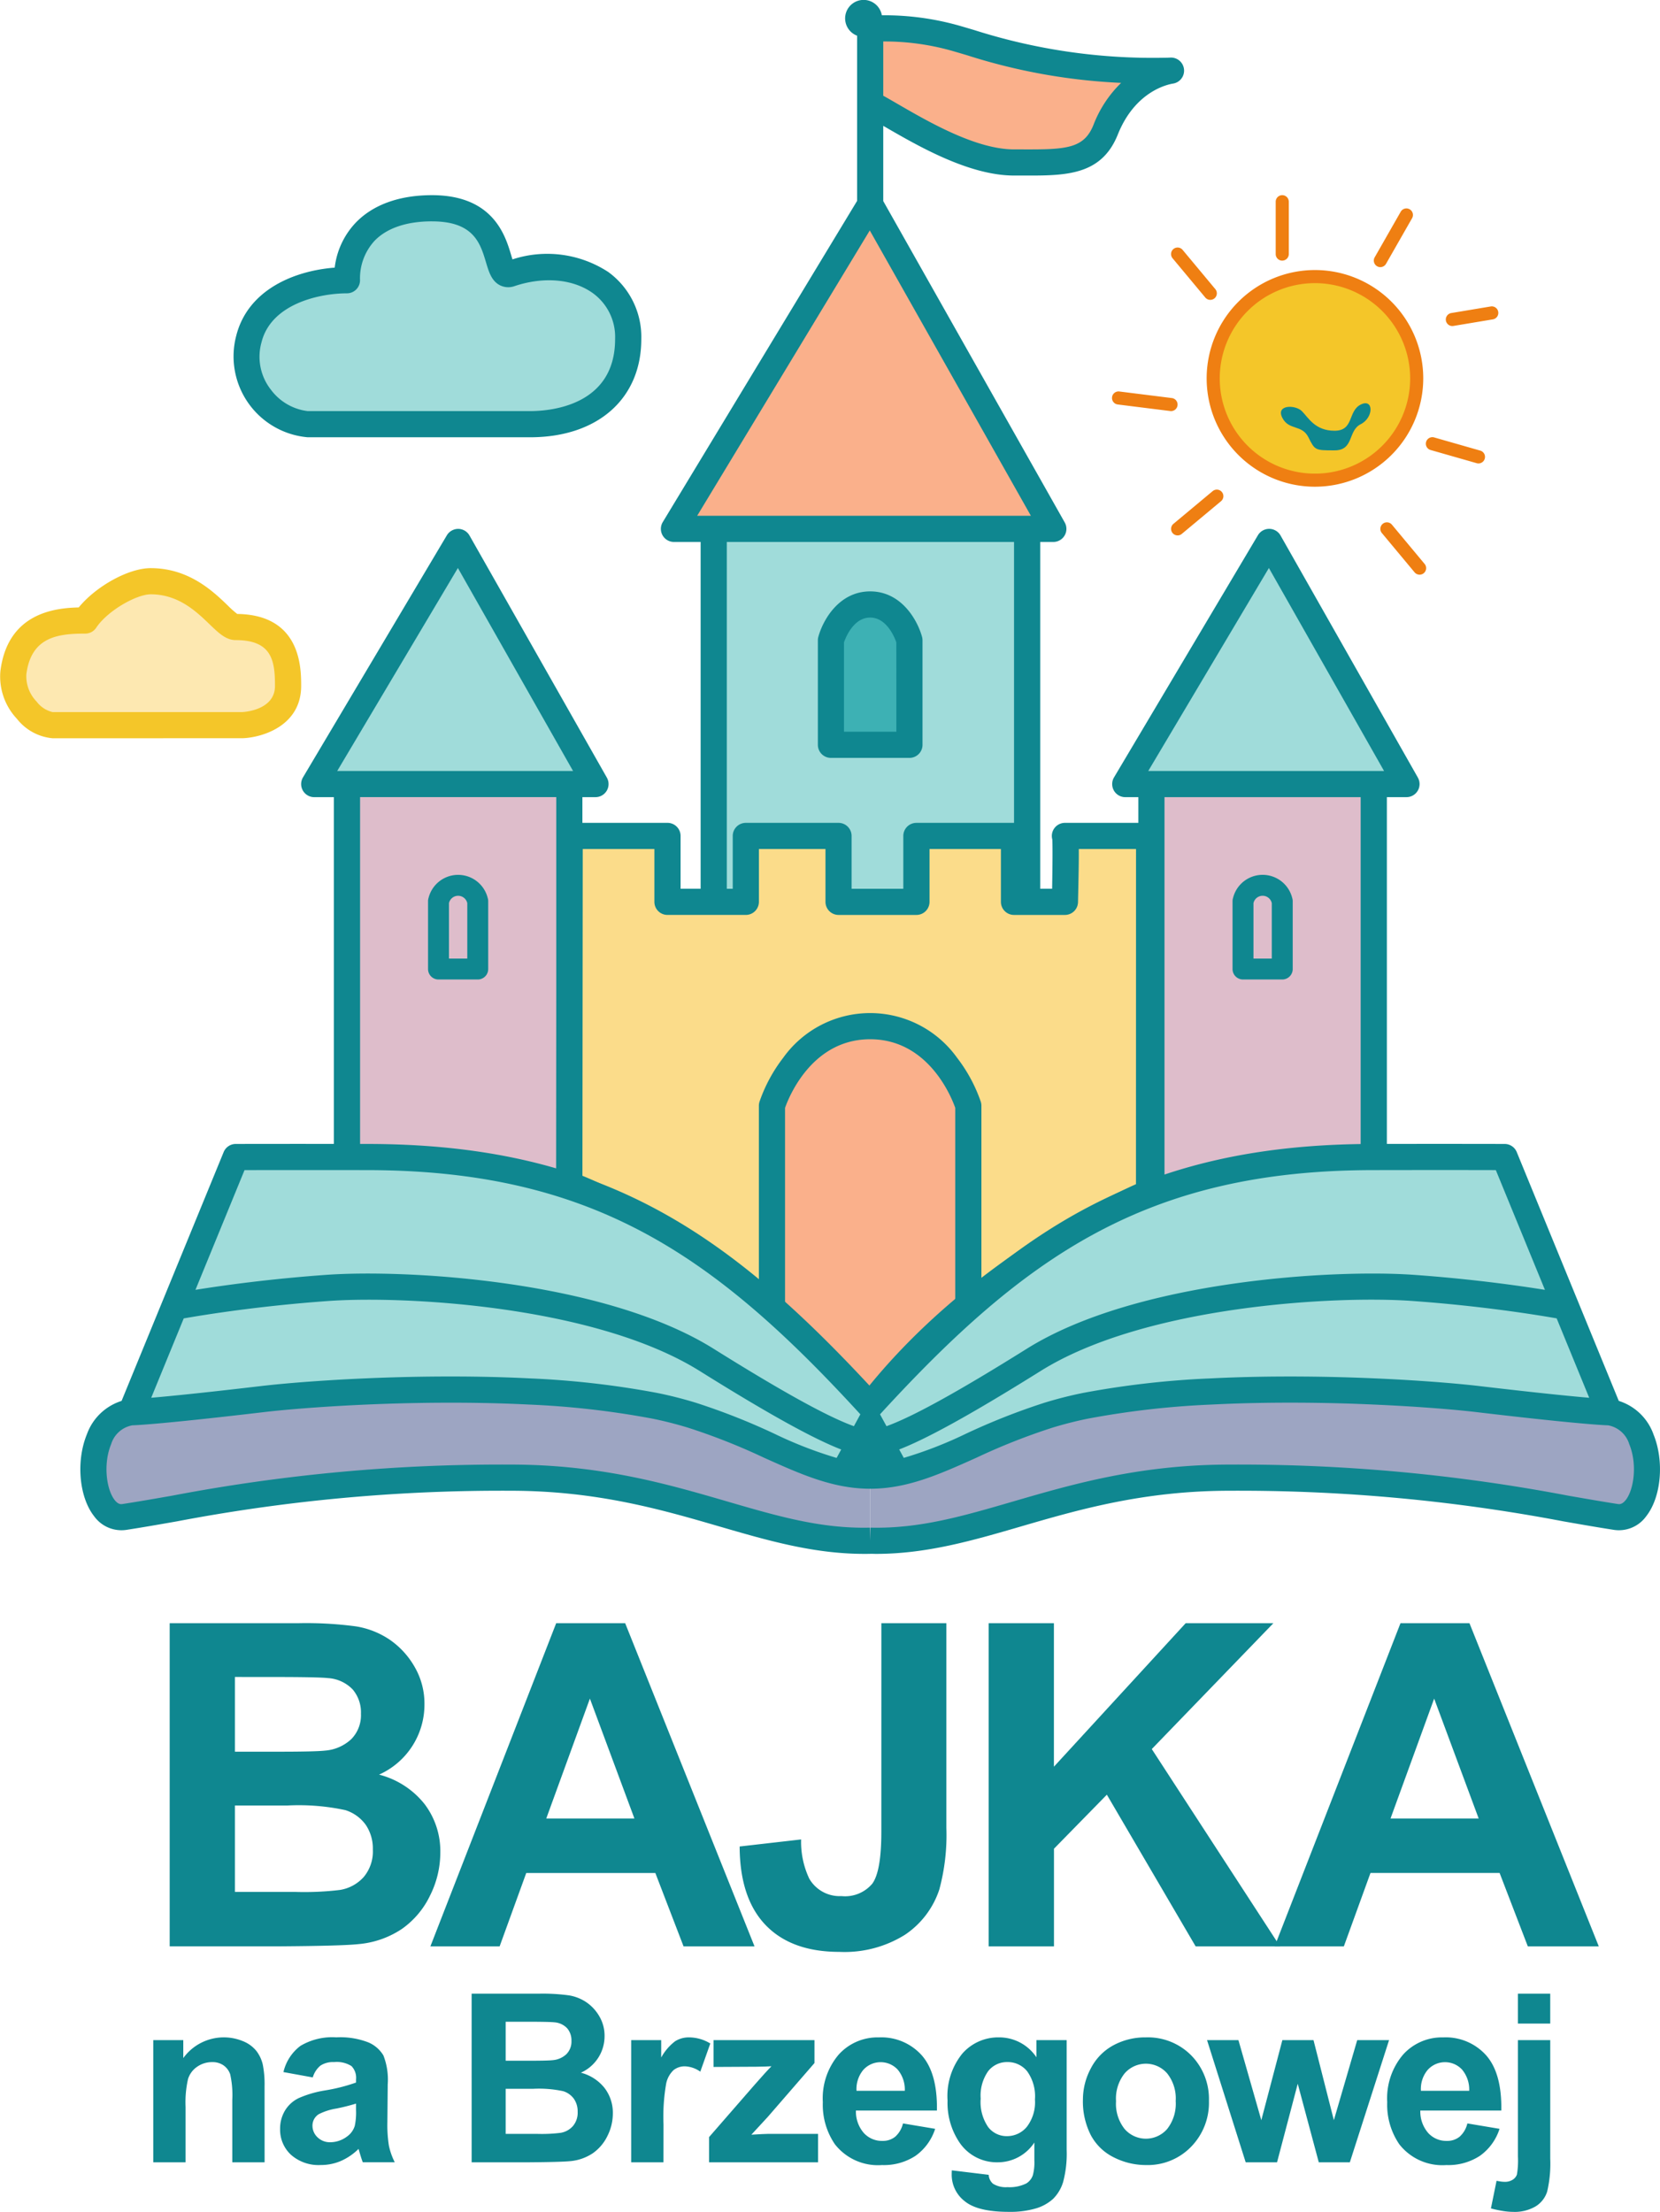 <svg xmlns:inkscape="http://www.inkscape.org/namespaces/inkscape" xmlns:sodipodi="http://sodipodi.sourceforge.net/DTD/sodipodi-0.dtd" xmlns="http://www.w3.org/2000/svg" xmlns:svg="http://www.w3.org/2000/svg" id="Group_278" data-name="Group 278" width="187.005" height="249.076" viewBox="0 0 187.005 249.076" sodipodi:docname="Bajka logo.svg" inkscape:version="1.4.2 (ebf0e940, 2025-05-08)"><defs id="defs1"><clipPath id="clip-path"><rect id="Rectangle_36" data-name="Rectangle 36" width="187.005" height="249.076" fill="none"></rect></clipPath></defs><g id="g1"><path id="Path_703" data-name="Path 703" d="M109.127,122.827v-42h35.305v42" transform="translate(-28.719 -21.272)" fill="#a0dcda"></path><g id="Group_276" data-name="Group 276" clip-path="url(#clip-path)"><path id="Path_704" data-name="Path 704" d="M 87.084,127.756 H 98.1 v 7.421 h 8.826 v -7.421 h 10.445 v 7.421 h 8.773 v -7.421 h 10.989 v 7.421 h 5.739 c 0,0 0.169,-7.421 0,-7.421 h 9.482 v 40.182 c 0,0 -18.9,7.765 -31.421,23.975 C 101.775,172.019 87.039,167.04 87.039,167.04 Z" transform="translate(-22.907,-33.622)" fill="#fbdc8a"></path><path id="Path_705" data-name="Path 705" d="m 129.091,156.828 c 8.3,0 11.061,8.958 11.061,8.958 v 35.251 H 118.03 v -35.251 c 0,0 2.765,-8.958 11.061,-8.958" transform="translate(-31.062,-41.273)" fill="#fab08b"></path><path id="Path_706" data-name="Path 706" d="M 139.626,201.985 H 117.5 a 1.474,1.474 0 0 1 -1.474,-1.474 V 165.26 a 1.5,1.5 0 0 1 0.065,-0.435 17.375,17.375 0 0 1 2.661,-4.945 12.047,12.047 0 0 1 19.617,0 17.33,17.33 0 0 1 2.661,4.945 1.5,1.5 0 0 1 0.065,0.435 v 35.251 a 1.474,1.474 0 0 1 -1.474,1.474 m -20.647,-2.947 h 19.174 V 165.5 c -0.438,-1.243 -3.044,-7.725 -9.587,-7.725 -6.543,0 -9.144,6.474 -9.587,7.725 z" transform="translate(-30.536,-40.746)" fill="#0f8790"></path><rect id="Rectangle_34" data-name="Rectangle 34" width="25.052" height="44.947" transform="translate(129.713,88.293)" fill="#debdcb" x="0" y="0"></rect><rect id="Rectangle_35" data-name="Rectangle 35" width="25.052" height="44.947" transform="translate(39.083,88.293)" fill="#debdcb" x="0" y="0"></rect><path id="Path_707" data-name="Path 707" d="m 131.463,92.38 c -3.316,0 -4.421,4.037 -4.421,4.037 v 11.766 h 8.842 V 96.417 c 0,0 -1.105,-4.037 -4.421,-4.037" transform="translate(-33.434,-24.312)" fill="#3db1b4"></path><path id="Path_708" data-name="Path 708" d="m 103.042,67.783 h 42.736 L 125.147,31.258 Z" transform="translate(-27.118,-8.226)" fill="#fab08b"></path><path id="Path_709" data-name="Path 709" d="M 133.042,25.293 V 4.394 a 28.558,28.558 0 0 1 9.579,1.041 c 5.158,1.474 11.052,3.684 23.579,3.684 2.947,0 -3.684,-0.737 -6.631,6.631 -1.6,3.989 -5.158,3.684 -10.316,3.684 -5.895,0 -13.263,-5.158 -16.21,-6.631" transform="translate(-35.013,-1.141)" fill="#fab08b"></path><path id="Path_710" data-name="Path 710" d="m 44.581,56.143 h 25.052 c 5.895,0 11.052,-2.947 11.052,-9.579 0,-6.632 -6.631,-9.578 -13.262,-7.364 -2.21,0.737 0,-7.368 -8.842,-7.368 -3.52,0 -6,1.038 -7.556,2.673 A 7.715,7.715 0 0 0 49,39.933 c -3.684,0 -9.751,1.427 -11.052,6.631 a 7.687,7.687 0 0 0 6.631,9.579" transform="translate(-9.919,-8.376)" fill="#a0dcda"></path><path id="Path_711" data-name="Path 711" d="M 69.108,57.091 H 44.056 A 9.142,9.142 0 0 1 36,45.681 c 1.3,-5.188 6.511,-7.34 11.1,-7.694 a 8.846,8.846 0 0 1 2.336,-5.027 c 1.947,-2.048 4.929,-3.132 8.625,-3.132 6.9,0 8.258,4.546 8.912,6.731 0.046,0.155 0.1,0.335 0.153,0.5 a 12.582,12.582 0 0 1 10.784,1.415 9.043,9.043 0 0 1 3.729,7.565 c 0,6.714 -4.917,11.052 -12.526,11.052 M 58.056,32.775 c -2.868,0 -5.111,0.766 -6.488,2.215 a 6.256,6.256 0 0 0 -1.617,4.417 1.474,1.474 0 0 1 -1.474,1.474 c -3.062,0 -8.535,1.162 -9.623,5.515 a 6,6 0 0 0 1.06,5.34 6.07,6.07 0 0 0 4.142,2.408 h 25.052 c 2.247,0 9.579,-0.584 9.579,-8.105 a 6.09,6.09 0 0 0 -2.5,-5.173 c -2.22,-1.6 -5.517,-1.9 -8.819,-0.8 a 2.092,2.092 0 0 1 -1.667,-0.1 c -0.931,-0.483 -1.233,-1.492 -1.553,-2.56 -0.649,-2.17 -1.385,-4.629 -6.088,-4.629" transform="translate(-9.394,-7.85)" fill="#0f8790"></path><path id="Path_712" data-name="Path 712" d="M 6.452,105.038 H 27.82 c 0,0 5.158,-0.2 5.158,-4.421 0,-2.21 0,-6.631 -5.895,-6.631 -1.483,0 -3.952,-5.158 -9.579,-5.158 -2.24,0 -5.895,2.21 -7.368,4.421 -2.345,0 -7.368,0 -8.105,5.895 -0.365,2.924 2.546,5.895 4.421,5.895" transform="translate(-0.526,-23.377)" fill="#fde8b1"></path><path id="Path_713" data-name="Path 713" d="m 5.926,105.986 a 5.757,5.757 0 0 1 -4.011,-2.18 6.949,6.949 0 0 1 -1.872,-5.371 c 0.816,-6.528 6.088,-7.125 8.824,-7.18 1.954,-2.388 5.609,-4.426 8.111,-4.426 4.312,0 7.038,2.625 8.667,4.192 a 11.146,11.146 0 0 0 1.082,0.967 c 7.2,0.094 7.2,6.115 7.2,8.1 0,4.459 -4.3,5.8 -6.574,5.894 z m 11.052,-16.21 c -1.586,0 -4.85,1.826 -6.142,3.764 A 1.472,1.472 0 0 1 9.61,94.2 c -3.07,0 -6.112,0.355 -6.643,4.6 a 4.1,4.1 0 0 0 1.157,3.055 3.145,3.145 0 0 0 1.8,1.183 h 21.37 c 0.321,-0.017 3.684,-0.255 3.684,-2.947 0,-2.822 -0.333,-5.158 -4.421,-5.158 -1.1,0 -1.917,-0.79 -2.956,-1.79 -1.477,-1.421 -3.5,-3.368 -6.623,-3.368" transform="translate(0,-22.851)" fill="#f4c629"></path><path id="Path_714" data-name="Path 714" d="M 185.486,53.734 A 11.462,11.462 0 1 1 196.948,65.2 11.462,11.462 0 0 1 185.486,53.738" transform="translate(-48.814,-11.125)" fill="#f4c629"></path><path id="Path_715" data-name="Path 715" d="m 196.685,65.671 a 12.2,12.2 0 1 1 12.2,-12.2 12.213,12.213 0 0 1 -12.2,12.2 m 0,-22.925 a 10.726,10.726 0 1 0 10.726,10.725 10.738,10.738 0 0 0 -10.726,-10.725" transform="translate(-48.551,-10.862)" fill="#ef7f12"></path><path id="Path_716" data-name="Path 716" d="m 195.779,37.2 a 0.737,0.737 0 0 1 -0.737,-0.737 v -5.898 a 0.737,0.737 0 0 1 1.474,0 v 5.895 a 0.737,0.737 0 0 1 -0.737,0.737" transform="translate(-51.329,-7.85)" fill="#ef7f12"></path><path id="Path_717" data-name="Path 717" d="m 210.778,38.459 a 0.728,0.728 0 0 1 -0.365,-0.1 0.736,0.736 0 0 1 -0.274,-1.005 l 2.947,-5.158 a 0.737,0.737 0 0 1 1.279,0.731 l -2.947,5.158 a 0.735,0.735 0 0 1 -0.64,0.371" transform="translate(-55.277,-8.376)" fill="#ef7f12"></path><path id="Path_718" data-name="Path 718" d="m 221.778,49.039 a 0.737,0.737 0 0 1 -0.12,-1.463 l 4.421,-0.737 a 0.737,0.737 0 1 1 0.242,1.453 l -4.421,0.737 a 0.683,0.683 0 0 1 -0.122,0.01" transform="translate(-58.172,-12.324)" fill="#ef7f12"></path><path id="Path_719" data-name="Path 719" d="m 223.937,69.775 a 0.736,0.736 0 0 1 -0.2,-0.029 l -5.158,-1.474 a 0.737,0.737 0 1 1 0.4,-1.417 l 5.158,1.474 a 0.737,0.737 0 0 1 -0.2,1.446" transform="translate(-57.382,-17.587)" fill="#ef7f12"></path><path id="Path_720" data-name="Path 720" d="m 215.464,85.723 a 0.739,0.739 0 0 1 -0.567,-0.265 l -3.684,-4.421 a 0.737,0.737 0 0 1 1.133,-0.943 l 3.684,4.421 a 0.737,0.737 0 0 1 -0.566,1.208" transform="translate(-55.54,-21.009)" fill="#ef7f12"></path><path id="Path_721" data-name="Path 721" d="m 179.78,79.986 a 0.737,0.737 0 0 1 -0.473,-1.3 L 183.727,75 a 0.737,0.737 0 1 1 0.945,1.132 l -4.421,3.684 a 0.735,0.735 0 0 1 -0.472,0.171" transform="translate(-47.119,-19.693)" fill="#ef7f12"></path><path id="Path_722" data-name="Path 722" d="m 176.674,62.038 a 0.651,0.651 0 0 1 -0.092,-0.006 l -5.895,-0.737 a 0.737,0.737 0 1 1 0.183,-1.462 l 5.895,0.737 a 0.737,0.737 0 0 1 -0.091,1.468" transform="translate(-44.75,-15.745)" fill="#ef7f12"></path><path id="Path_723" data-name="Path 723" d="m 183.464,43.723 a 0.739,0.739 0 0 1 -0.567,-0.265 l -3.684,-4.421 a 0.737,0.737 0 0 1 1.133,-0.943 l 3.684,4.421 a 0.737,0.737 0 0 1 -0.566,1.208" transform="translate(-47.119,-9.955)" fill="#ef7f12"></path><path id="Path_724" data-name="Path 724" d="M 48.042,110.091 H 79.726 L 64.252,82.828 Z" transform="translate(-12.643,-21.798)" fill="#a0dcda"></path><path id="Path_725" data-name="Path 725" d="M 80.481,108.837 65.007,81.574 a 1.472,1.472 0 0 0 -1.267,-0.746 1.5,1.5 0 0 0 -1.281,0.721 l -16.21,27.263 a 1.474,1.474 0 0 0 1.267,2.227 h 2.21 v 44.947 h 28 V 111.038 H 79.2 a 1.473,1.473 0 0 0 1.281,-2.2 M 63.7,85.235 76.673,108.091 H 50.106 Z m 11.082,67.8 h -22.1 v -42 h 22.1 z" transform="translate(-12.117,-21.272)" fill="#0f8790"></path><path id="Path_726" data-name="Path 726" d="m 172.042,110.091 h 31.684 L 188.252,82.828 Z" transform="translate(-45.276,-21.798)" fill="#a0dcda"></path><path id="Path_727" data-name="Path 727" d="M 136.832,107.657 V 95.891 a 1.457,1.457 0 0 0 -0.052,-0.39 c -0.52,-1.9 -2.337,-5.121 -5.842,-5.121 -3.505,0 -5.322,3.219 -5.843,5.121 a 1.483,1.483 0 0 0 -0.052,0.39 v 11.766 a 1.474,1.474 0 0 0 1.474,1.474 h 8.842 a 1.474,1.474 0 0 0 1.474,-1.474 m -2.947,-1.474 h -5.9 V 96.121 c 0.218,-0.623 1.109,-2.793 2.948,-2.793 1.839,0 2.733,2.177 2.947,2.793 z" transform="translate(-32.908,-23.785)" fill="#0f8790"></path><path id="Path_728" data-name="Path 728" d="M 182.111,87.566 166.638,60.3 A 1.473,1.473 0 0 0 164.09,60.274 L 147.88,87.54 a 1.473,1.473 0 0 0 1.266,2.227 h 1.474 v 2.894 h -8.272 a 1.475,1.475 0 0 0 -1.421,1.865 c 0.043,0.645 0.025,3.068 -0.021,5.556 h -1.339 V 61.03 h 1.474 a 1.474,1.474 0 0 0 1.284,-2.2 L 121.883,22.645 v -8.474 l 0.136,0.078 c 3.795,2.2 9.531,5.519 14.6,5.519 h 1.021 c 4.737,0.015 8.8,0.035 10.664,-4.613 1.923,-4.809 5.514,-5.626 6.214,-5.741 a 1.474,1.474 0 0 0 -0.335,-2.927 c -0.066,0 -0.261,0.015 -0.616,0.015 A 66.216,66.216 0 0 1 132.15,3.39 c -0.6,-0.178 -1.182,-0.351 -1.756,-0.515 a 30.914,30.914 0 0 0 -8.672,-1.155 2.082,2.082 0 1 0 -2.785,2.3 V 22.621 L 97.044,58.793 A 1.474,1.474 0 0 0 98.3,61.03 h 3.01 v 39.052 H 99.051 V 94.134 A 1.474,1.474 0 0 0 97.577,92.66 H 86.558 a 1.473,1.473 0 0 0 -1.474,1.472 l -0.042,39.284 a 1.475,1.475 0 0 0 1,1.4 c 0.145,0.05 14.675,5.152 33.306,24.5 a 1.471,1.471 0 0 0 1.061,0.451 h 0.08 a 1.474,1.474 0 0 0 1.086,-0.571 c 12.126,-15.692 30.631,-23.436 30.816,-23.513 a 1.472,1.472 0 0 0 0.853,-0.967 h 25.373 v -44.95 h 2.21 a 1.474,1.474 0 0 0 1.282,-2.2 M 121.883,4.67 a 27.832,27.832 0 0 1 7.7,1.041 c 0.564,0.161 1.138,0.332 1.727,0.506 a 66.482,66.482 0 0 0 17.371,3.115 13.244,13.244 0 0 0 -3.115,4.73 c -1.072,2.681 -3.086,2.778 -7.914,2.761 h -1.033 c -4.277,0 -9.6,-3.082 -13.124,-5.122 -0.591,-0.343 -1.132,-0.656 -1.613,-0.922 z m -20.964,53.413 19.446,-32.132 18.15,32.132 h -37.6 z m 15.928,34.578 H 106.4 a 1.474,1.474 0 0 0 -1.474,1.474 v 5.948 h -0.667 V 61.03 h 32.357 v 31.632 h -11 a 1.474,1.474 0 0 0 -1.474,1.474 v 5.948 h -5.826 v -5.95 a 1.474,1.474 0 0 0 -1.474,-1.474 m 33.51,40.689 c -3.876,1.736 -18.942,9.074 -30.06,22.713 -16.031,-16.3 -28.716,-22.209 -32.307,-23.661 l 0.04,-36.794 H 96.1 v 5.948 a 1.474,1.474 0 0 0 1.474,1.474 h 8.826 a 1.474,1.474 0 0 0 1.474,-1.474 v -5.947 h 7.5 v 5.948 a 1.474,1.474 0 0 0 1.474,1.474 h 8.773 a 1.474,1.474 0 0 0 1.474,-1.474 v -5.948 h 8.042 v 5.948 a 1.474,1.474 0 0 0 1.474,1.474 h 5.739 a 1.473,1.473 0 0 0 1.473,-1.44 c 0.067,-2.935 0.1,-4.786 0.087,-5.981 h 6.449 z m 25.314,-1.584 -22.1,0.878 V 89.766 h 22.1 z m -23.93,-44.946 13.59,-22.856 12.974,22.856 z" transform="translate(-22.381)" fill="#0f8790"></path><path id="Path_729" data-name="Path 729" d="m 195.989,63.249 c 0.737,1.474 2.21,0.737 2.947,2.21 0.737,1.473 0.737,1.474 2.947,1.474 2.21,0 1.474,-2.21 2.947,-2.947 1.473,-0.737 1.474,-2.947 0,-2.21 -1.474,0.737 -0.737,2.947 -2.947,2.947 -2.21,0 -2.947,-1.474 -3.684,-2.21 -0.737,-0.736 -2.947,-0.737 -2.21,0.737" transform="translate(-51.54,-16.218)" fill="#0f8790"></path><path id="Path_730" data-name="Path 730" d="m 95.895,220.107 5.895,2.21 v 7.1 c -12.526,0.265 -22.1,-7.1 -40.526,-7.1 -22.1,0 -33.894,2.947 -43.473,4.421 -4.43,0.682 -5.158,-11.052 0.737,-11.789 0,0 12.583,-1.093 12.555,-1.284 -0.028,-0.191 16.549,-1.177 16.549,-1.177 l 16.273,0.346 11.01,0.692 11.148,3.393" transform="translate(-3.76,-55.921)" fill="#9da5c2"></path><path id="Path_731" data-name="Path 731" d="m 103.3,212.7 c -6.36,0 -11.688,-4.238 -20.076,-6.807 a 43.373,43.373 0 0 0 -4.239,-1.074 99.28,99.28 0 0 0 -14.123,-1.6 c -6.33,-0.32 -12.788,-0.242 -18.276,-0.005 -5.038,0.218 -9.258,0.569 -11.811,0.869 -12.526,1.474 -14.737,1.474 -14.737,1.474 l 11.789,-28.736 c 0,0 6.238,-0.018 14.737,0 26.526,0 40.526,10.316 56.736,28" transform="translate(-5.274,-46.533)" fill="#a0dcda"></path><path id="Path_732" data-name="Path 732" d="m 138.937,220.107 -5.895,2.21 v 7.1 c 12.526,0.265 22.1,-7.1 40.526,-7.1 22.1,0 33.894,2.947 43.473,4.421 4.43,0.682 5.158,-11.052 -0.737,-11.789 0,0 -12.583,-1.093 -12.555,-1.284 0.028,-0.191 -16.549,-1.177 -16.549,-1.177 l -16.273,0.346 -11.01,0.692 -11.148,3.393" transform="translate(-35.013,-55.921)" fill="#9da5c2"></path><path id="Path_733" data-name="Path 733" d="m 133.042,212.7 c 6.36,0 11.688,-4.238 20.076,-6.807 a 43.373,43.373 0 0 1 4.239,-1.074 99.28,99.28 0 0 1 14.123,-1.6 c 6.33,-0.32 12.788,-0.242 18.276,-0.005 5.038,0.218 9.258,0.569 11.811,0.869 12.526,1.474 14.737,1.474 14.737,1.474 l -11.789,-28.736 c 0,0 -6.238,-0.018 -14.737,0 -26.526,0 -40.526,10.316 -56.736,28" transform="translate(-35.013,-46.533)" fill="#a0dcda"></path><path id="Path_734" data-name="Path 734" d="M 25.942,248.07 H 40.49 a 42.112,42.112 0 0 1 6.442,0.36 9.481,9.481 0 0 1 3.8,1.5 9.322,9.322 0 0 1 2.793,3.042 8.227,8.227 0 0 1 1.118,4.257 8.63,8.63 0 0 1 -5.114,7.894 9.582,9.582 0 0 1 5.114,3.3 8.765,8.765 0 0 1 1.787,5.486 10.822,10.822 0 0 1 -1.154,4.828 9.733,9.733 0 0 1 -3.153,3.748 10.4,10.4 0 0 1 -4.928,1.726 q -1.837,0.2 -8.863,0.248 h -12.39 z m 7.348,6.057 v 8.415 h 4.816 q 4.295,0 5.338,-0.124 a 4.859,4.859 0 0 0 2.966,-1.3 3.842,3.842 0 0 0 1.079,-2.843 3.992,3.992 0 0 0 -0.931,-2.743 4.22,4.22 0 0 0 -2.768,-1.278 q -1.092,-0.124 -6.28,-0.124 z m 0,14.473 v 9.731 h 6.8 a 33.28,33.28 0 0 0 5.04,-0.223 4.552,4.552 0 0 0 2.668,-1.452 4.472,4.472 0 0 0 1.031,-3.091 4.751,4.751 0 0 0 -0.794,-2.78 4.489,4.489 0 0 0 -2.3,-1.663 24.947,24.947 0 0 0 -6.517,-0.522 z" transform="translate(-6.827,-65.285)" fill="#0f8790"></path><path id="Path_735" data-name="Path 735" d="M 102.315,284.463 H 94.321 L 91.143,276.2 H 76.6 l -3,8.266 H 65.8 L 79.973,248.07 h 7.77 z m -13.53,-14.4 -5.015,-13.5 -4.915,13.5 z" transform="translate(-17.316,-65.285)" fill="#0f8790"></path><path id="Path_736" data-name="Path 736" d="m 129.051,248.07 h 7.323 v 23.038 a 23.5,23.5 0 0 1 -0.794,6.951 9.835,9.835 0 0 1 -3.873,5.1 12.842,12.842 0 0 1 -7.4,1.924 q -5.388,0 -8.292,-3.016 -2.904,-3.016 -2.929,-8.851 l 6.925,-0.794 a 9.691,9.691 0 0 0 0.919,4.419 3.954,3.954 0 0 0 3.624,1.961 4.007,4.007 0 0 0 3.476,-1.4 q 1.018,-1.4 1.018,-5.822 z" transform="translate(-29.762,-65.285)" fill="#0f8790"></path><path id="Path_737" data-name="Path 737" d="M 151.16,284.463 V 248.07 h 7.348 v 16.162 l 14.846,-16.162 h 9.879 l -13.7,14.175 14.448,22.218 h -9.508 l -10,-17.08 -5.958,6.083 v 11 z" transform="translate(-39.781,-65.285)" fill="#0f8790"></path><path id="Path_738" data-name="Path 738" d="M 231.394,284.463 H 223.4 l -3.178,-8.266 h -14.546 l -3,8.266 h -7.795 l 14.175,-36.393 h 7.77 z m -13.53,-14.4 -5.015,-13.5 -4.915,13.5 z" transform="translate(-51.286,-65.285)" fill="#0f8790"></path><path id="Path_739" data-name="Path 739" d="m 35.975,325.438 h -3.639 v -7.02 a 10.836,10.836 0 0 0 -0.234,-2.882 2.023,2.023 0 0 0 -0.757,-1.017 2.167,2.167 0 0 0 -1.263,-0.363 2.918,2.918 0 0 0 -1.7,0.519 2.608,2.608 0 0 0 -1.029,1.373 11.863,11.863 0 0 0 -0.279,3.16 v 6.23 h -3.64 v -13.755 h 3.381 v 2.02 a 5.637,5.637 0 0 1 6.735,-1.9 3.7,3.7 0 0 1 1.509,1.107 4.014,4.014 0 0 1 0.713,1.528 11.405,11.405 0 0 1 0.2,2.448 z" transform="translate(-6.168,-81.944)" fill="#0f8790"></path><path id="Path_740" data-name="Path 740" d="m 46.5,315.879 -3.3,-0.6 a 5.142,5.142 0 0 1 1.917,-2.953 7.013,7.013 0 0 1 4.041,-0.959 8.716,8.716 0 0 1 3.627,0.576 3.617,3.617 0 0 1 1.677,1.464 7.493,7.493 0 0 1 0.486,3.257 l -0.039,4.249 a 14.765,14.765 0 0 0 0.175,2.675 7.8,7.8 0 0 0 0.654,1.846 h -3.6 q -0.143,-0.363 -0.35,-1.075 -0.091,-0.324 -0.129,-0.427 a 6.563,6.563 0 0 1 -1.995,1.359 5.7,5.7 0 0 1 -2.266,0.454 4.687,4.687 0 0 1 -3.348,-1.153 3.83,3.83 0 0 1 -1.225,-2.914 3.911,3.911 0 0 1 0.557,-2.079 3.644,3.644 0 0 1 1.561,-1.4 12.22,12.22 0 0 1 2.9,-0.848 19.858,19.858 0 0 0 3.536,-0.894 V 316.1 a 1.883,1.883 0 0 0 -0.518,-1.5 3.1,3.1 0 0 0 -1.956,-0.447 2.6,2.6 0 0 0 -1.516,0.382 2.653,2.653 0 0 0 -0.881,1.34 m 4.87,2.953 a 22.767,22.767 0 0 1 -2.215,0.557 6.678,6.678 0 0 0 -1.981,0.634 1.517,1.517 0 0 0 -0.713,1.282 1.786,1.786 0 0 0 0.57,1.321 1.99,1.99 0 0 0 1.451,0.557 3.152,3.152 0 0 0 1.878,-0.648 2.28,2.28 0 0 0 0.868,-1.2 7.192,7.192 0 0 0 0.142,-1.775 z" transform="translate(-11.269,-81.944)" fill="#0f8790"></path><path id="Path_741" data-name="Path 741" d="M 72.109,304.692 H 79.7 a 21.914,21.914 0 0 1 3.361,0.188 4.941,4.941 0 0 1 1.982,0.783 4.867,4.867 0 0 1 1.457,1.587 4.292,4.292 0 0 1 0.583,2.221 4.5,4.5 0 0 1 -2.668,4.119 5,5 0 0 1 2.668,1.723 4.572,4.572 0 0 1 0.933,2.863 5.644,5.644 0 0 1 -0.6,2.519 5.071,5.071 0 0 1 -1.645,1.956 5.437,5.437 0 0 1 -2.571,0.9 q -0.958,0.1 -4.624,0.129 h -6.467 z m 3.834,3.16 v 4.391 h 2.513 q 2.24,0 2.784,-0.065 a 2.532,2.532 0 0 0 1.548,-0.68 2,2 0 0 0 0.564,-1.483 2.086,2.086 0 0 0 -0.486,-1.432 2.2,2.2 0 0 0 -1.444,-0.667 q -0.57,-0.065 -3.277,-0.065 z m 0,7.551 v 5.077 h 3.549 a 17.267,17.267 0 0 0 2.63,-0.117 2.372,2.372 0 0 0 1.392,-0.757 2.329,2.329 0 0 0 0.538,-1.612 2.477,2.477 0 0 0 -0.415,-1.451 2.343,2.343 0 0 0 -1.2,-0.868 13.027,13.027 0 0 0 -3.4,-0.272 z" transform="translate(-18.977,-80.186)" fill="#0f8790"></path><path id="Path_742" data-name="Path 742" d="M 100.136,325.438 H 96.5 v -13.755 h 3.38 v 1.956 a 5.879,5.879 0 0 1 1.561,-1.826 2.866,2.866 0 0 1 1.573,-0.441 4.621,4.621 0 0 1 2.4,0.687 l -1.127,3.173 a 3.192,3.192 0 0 0 -1.709,-0.6 2.018,2.018 0 0 0 -1.3,0.421 2.872,2.872 0 0 0 -0.836,1.522 21.638,21.638 0 0 0 -0.3,4.61 z" transform="translate(-25.395,-81.944)" fill="#0f8790"></path><path id="Path_743" data-name="Path 743" d="m 108.407,325.549 v -2.837 l 5.155,-5.919 q 1.269,-1.45 1.877,-2.059 -0.633,0.039 -1.67,0.052 l -4.857,0.026 v -3.018 h 11.371 v 2.577 l -5.258,6.062 -1.852,2.007 q 1.515,-0.091 1.877,-0.091 h 5.635 v 3.2 z" transform="translate(-28.53,-82.055)" fill="#0f8790"></path><path id="Path_744" data-name="Path 744" d="m 134.828,321.06 3.627,0.609 a 5.948,5.948 0 0 1 -2.208,3.037 6.486,6.486 0 0 1 -3.776,1.043 6.155,6.155 0 0 1 -5.311,-2.344 7.878,7.878 0 0 1 -1.359,-4.741 7.591,7.591 0 0 1 1.788,-5.355 5.886,5.886 0 0 1 4.52,-1.936 6.107,6.107 0 0 1 4.845,2.027 q 1.774,2.027 1.7,6.21 h -9.124 a 3.68,3.68 0 0 0 0.881,2.519 2.753,2.753 0 0 0 2.1,0.9 2.226,2.226 0 0 0 1.438,-0.466 2.878,2.878 0 0 0 0.881,-1.5 m 0.207,-3.678 a 3.5,3.5 0 0 0 -0.816,-2.4 2.627,2.627 0 0 0 -3.86,0.046 3.356,3.356 0 0 0 -0.764,2.357 z" transform="translate(-33.107,-81.944)" fill="#0f8790"></path><path id="Path_745" data-name="Path 745" d="m 145.35,326.344 4.157,0.505 a 1.419,1.419 0 0 0 0.48,1 2.734,2.734 0 0 0 1.632,0.389 4.242,4.242 0 0 0 2.137,-0.427 1.757,1.757 0 0 0 0.725,-0.92 5.5,5.5 0 0 0 0.169,-1.67 v -2.011 a 4.925,4.925 0 0 1 -4.119,2.228 5.071,5.071 0 0 1 -4.391,-2.345 7.972,7.972 0 0 1 -1.269,-4.611 7.584,7.584 0 0 1 1.664,-5.285 5.372,5.372 0 0 1 4.139,-1.826 5.038,5.038 0 0 1 4.209,2.241 v -1.93 h 3.406 v 12.343 a 12.308,12.308 0 0 1 -0.4,3.639 4.523,4.523 0 0 1 -1.127,1.891 4.987,4.987 0 0 1 -1.936,1.075 10.2,10.2 0 0 1 -3.063,0.388 q -3.5,0 -4.96,-1.2 a 3.757,3.757 0 0 1 -1.464,-3.037 q 0,-0.181 0.013,-0.441 m 3.251,-8.069 a 4.965,4.965 0 0 0 0.848,3.206 2.623,2.623 0 0 0 2.092,1.016 2.891,2.891 0 0 0 2.254,-1.043 4.543,4.543 0 0 0 0.92,-3.089 4.821,4.821 0 0 0 -0.88,-3.174 2.8,2.8 0 0 0 -2.228,-1.036 2.688,2.688 0 0 0 -2.157,1.017 4.77,4.77 0 0 0 -0.848,3.1" transform="translate(-38.126,-81.944)" fill="#0f8790"></path><path id="Path_746" data-name="Path 746" d="m 165.569,318.366 a 7.444,7.444 0 0 1 0.893,-3.51 6.137,6.137 0 0 1 2.532,-2.591 7.511,7.511 0 0 1 3.659,-0.894 6.867,6.867 0 0 1 5.116,2.027 7,7 0 0 1 1.995,5.122 7.089,7.089 0 0 1 -2.014,5.175 6.809,6.809 0 0 1 -5.071,2.053 7.994,7.994 0 0 1 -3.608,-0.855 5.872,5.872 0 0 1 -2.61,-2.507 8.354,8.354 0 0 1 -0.893,-4.022 m 3.73,0.194 a 4.556,4.556 0 0 0 0.971,3.134 3.176,3.176 0 0 0 4.786,0 4.616,4.616 0 0 0 0.965,-3.16 4.532,4.532 0 0 0 -0.965,-3.109 3.176,3.176 0 0 0 -4.786,0 4.556,4.556 0 0 0 -0.971,3.134" transform="translate(-43.573,-81.944)" fill="#0f8790"></path><path id="Path_747" data-name="Path 747" d="m 188.9,325.549 -4.352,-13.755 h 3.536 l 2.577,9.014 2.37,-9.014 h 3.51 l 2.292,9.014 2.63,-9.014 h 3.588 l -4.417,13.755 h -3.5 l -2.37,-8.846 -2.331,8.846 z" transform="translate(-48.569,-82.055)" fill="#0f8790"></path><path id="Path_748" data-name="Path 748" d="m 221.118,321.06 3.627,0.609 a 5.948,5.948 0 0 1 -2.208,3.037 6.486,6.486 0 0 1 -3.776,1.043 6.155,6.155 0 0 1 -5.311,-2.344 7.878,7.878 0 0 1 -1.359,-4.741 7.591,7.591 0 0 1 1.788,-5.355 5.886,5.886 0 0 1 4.52,-1.936 6.107,6.107 0 0 1 4.845,2.027 q 1.774,2.027 1.7,6.21 h -9.124 a 3.68,3.68 0 0 0 0.881,2.519 2.752,2.752 0 0 0 2.1,0.9 2.226,2.226 0 0 0 1.438,-0.466 2.878,2.878 0 0 0 0.881,-1.5 m 0.207,-3.678 a 3.5,3.5 0 0 0 -0.816,-2.4 2.627,2.627 0 0 0 -3.86,0.046 3.356,3.356 0 0 0 -0.764,2.357 z" transform="translate(-55.816,-81.944)" fill="#0f8790"></path><path id="Path_749" data-name="Path 749" d="m 234.629,309.925 v 13.328 a 13.8,13.8 0 0 1 -0.343,3.711 3.01,3.01 0 0 1 -1.321,1.69 4.647,4.647 0 0 1 -2.493,0.609 7.7,7.7 0 0 1 -1.172,-0.1 13,13 0 0 1 -1.353,-0.291 l 0.634,-3.109 q 0.259,0.052 0.486,0.084 a 3.027,3.027 0 0 0 0.421,0.032 1.606,1.606 0 0 0 0.914,-0.239 1.154,1.154 0 0 0 0.472,-0.576 9.417,9.417 0 0 0 0.116,-2.021 v -13.12 z m -3.64,-5.233 h 3.639 v 3.367 h -3.639 z" transform="translate(-59.989,-80.186)" fill="#0f8790"></path><path id="Path_750" data-name="Path 750" d="m 189.5,207.514 a 6.094,6.094 0 0 0 -3.905,-3.753 L 174.1,175.74 a 1.474,1.474 0 0 0 -1.359,-0.914 c 0,0 -6.242,-0.018 -14.741,0 -26.09,0 -40.277,9.588 -56.736,27.3 -16.46,-17.715 -30.645,-27.3 -56.733,-27.3 -8.5,-0.016 -14.744,0 -14.744,0 a 1.471,1.471 0 0 0 -1.358,0.914 l -11.5,28.022 a 6.094,6.094 0 0 0 -3.905,3.753 c -1.242,3.022 -0.885,7.076 0.81,9.23 a 3.793,3.793 0 0 0 3.652,1.537 c 1.8,-0.276 3.675,-0.606 5.661,-0.953 a 195.4,195.4 0 0 1 37.588,-3.451 c 9.725,0 17.058,2.134 23.526,4.018 5.458,1.588 10.622,3.092 16.343,3.092 0.218,0 0.438,0 0.657,-0.007 0.219,-0.007 0.437,0.007 0.656,0.007 5.721,0 10.886,-1.5 16.343,-3.092 6.47,-1.884 13.8,-4.018 23.527,-4.018 a 195.406,195.406 0 0 1 37.588,3.451 c 1.987,0.347 3.863,0.676 5.661,0.953 a 3.794,3.794 0 0 0 3.652,-1.537 c 1.695,-2.154 2.051,-6.209 0.81,-9.23 m -7.235,-4.106 c -2.028,-0.172 -5.731,-0.537 -12.3,-1.31 -3.05,-0.36 -7.507,-0.687 -11.92,-0.878 -4.5,-0.194 -11.348,-0.351 -18.415,0.005 a 100.385,100.385 0 0 0 -14.337,1.628 44.966,44.966 0 0 0 -4.383,1.11 74.417,74.417 0 0 0 -8.887,3.507 46.3,46.3 0 0 1 -6.974,2.706 l -0.517,-0.948 c 2.756,-1.068 7.355,-3.474 15.936,-8.838 11.8,-7.374 33.292,-8.5 41.85,-7.885 7.7,0.55 13.792,1.525 16.28,1.961 z M 158,177.772 c 6.5,-0.013 11.667,-0.006 13.744,0 l 5.531,13.484 c -3.114,-0.5 -8.347,-1.231 -14.753,-1.689 -8.877,-0.635 -31.209,0.566 -43.622,8.325 -7.718,4.824 -12.844,7.654 -15.8,8.717 l -0.729,-1.337 c 16.351,-17.834 30.066,-27.5 55.631,-27.5 m -127.222,0 c 2.077,0 7.251,-0.011 13.748,0 25.562,0 39.276,9.664 55.628,27.5 l -0.729,1.337 c -2.958,-1.063 -8.084,-3.893 -15.8,-8.718 -12.413,-7.76 -34.75,-8.958 -43.622,-8.325 -6.406,0.458 -11.639,1.188 -14.753,1.689 z m -6.849,16.7 c 2.488,-0.437 8.579,-1.411 16.28,-1.961 8.561,-0.613 30.052,0.51 41.85,7.885 8.583,5.364 13.181,7.771 15.937,8.838 l -0.517,0.948 a 46.392,46.392 0 0 1 -6.975,-2.707 74.367,74.367 0 0 0 -8.887,-3.507 45.123,45.123 0 0 0 -4.383,-1.11 100.384,100.384 0 0 0 -14.336,-1.633 c -7.067,-0.357 -13.914,-0.2 -18.414,-0.005 -4.414,0.19 -8.869,0.519 -11.918,0.878 -6.576,0.773 -10.279,1.138 -12.3,1.31 z m 162.443,20.454 c -0.41,0.521 -0.732,0.469 -0.888,0.447 -1.768,-0.272 -3.63,-0.6 -5.6,-0.942 a 197.881,197.881 0 0 0 -38.095,-3.5 c -10.145,0 -17.693,2.2 -24.351,4.135 -5.687,1.656 -10.586,3.1 -16.144,2.968 l -0.03,1.474 -0.032,-1.474 c -5.557,0.132 -10.456,-1.312 -16.143,-2.968 -6.659,-1.939 -14.205,-4.135 -24.351,-4.135 a 197.912,197.912 0 0 0 -38.1,3.5 c -1.97,0.345 -3.833,0.671 -5.6,0.942 -0.154,0.025 -0.478,0.074 -0.888,-0.447 -0.927,-1.178 -1.32,-4.05 -0.4,-6.287 a 3.064,3.064 0 0 1 2.389,-2.128 c 0.645,-0.021 3.763,-0.186 14.77,-1.481 2.982,-0.351 7.355,-0.673 11.7,-0.861 4.437,-0.191 11.186,-0.346 18.139,0 a 97.443,97.443 0 0 1 13.908,1.575 c 1.378,0.276 2.718,0.616 4.1,1.037 a 71.112,71.112 0 0 1 8.544,3.378 c 4.179,1.875 7.787,3.494 11.964,3.494 4.177,0 7.785,-1.619 11.964,-3.494 a 71.161,71.161 0 0 1 8.544,-3.378 c 1.379,-0.422 2.72,-0.761 4.1,-1.037 a 97.455,97.455 0 0 1 13.908,-1.575 c 6.953,-0.349 13.7,-0.2 18.139,0 4.345,0.188 8.72,0.51 11.7,0.861 11,1.3 14.122,1.46 14.768,1.481 a 3.065,3.065 0 0 1 2.389,2.128 c 0.919,2.238 0.527,5.109 -0.4,6.287" transform="translate(-3.233,-46.007)" fill="#0f8790"></path><path id="Path_751" data-name="Path 751" d="m 71.042,145.486 h -4.421 a 1.179,1.179 0 0 1 -1.179,-1.179 v -7.637 a 1.176,1.176 0 0 1 0.052,-0.347 3.435,3.435 0 0 1 6.674,0 1.176,1.176 0 0 1 0.052,0.347 v 7.637 a 1.179,1.179 0 0 1 -1.179,1.179 M 67.8,143.128 h 2.063 v -6.239 a 1.056,1.056 0 0 0 -2.063,0 z" transform="translate(-17.222,-35.186)" fill="#0f8790"></path><path id="Path_752" data-name="Path 752" d="m 194.041,145.486 h -4.421 a 1.178,1.178 0 0 1 -1.178,-1.179 v -7.637 a 1.176,1.176 0 0 1 0.052,-0.347 3.435,3.435 0 0 1 6.675,0 1.175,1.175 0 0 1 0.052,0.347 v 7.637 a 1.179,1.179 0 0 1 -1.179,1.179 m -3.242,-2.358 h 2.064 v -6.239 a 1.056,1.056 0 0 0 -2.064,0 z" transform="translate(-49.592,-35.186)" fill="#0f8790"></path></g></g></svg>